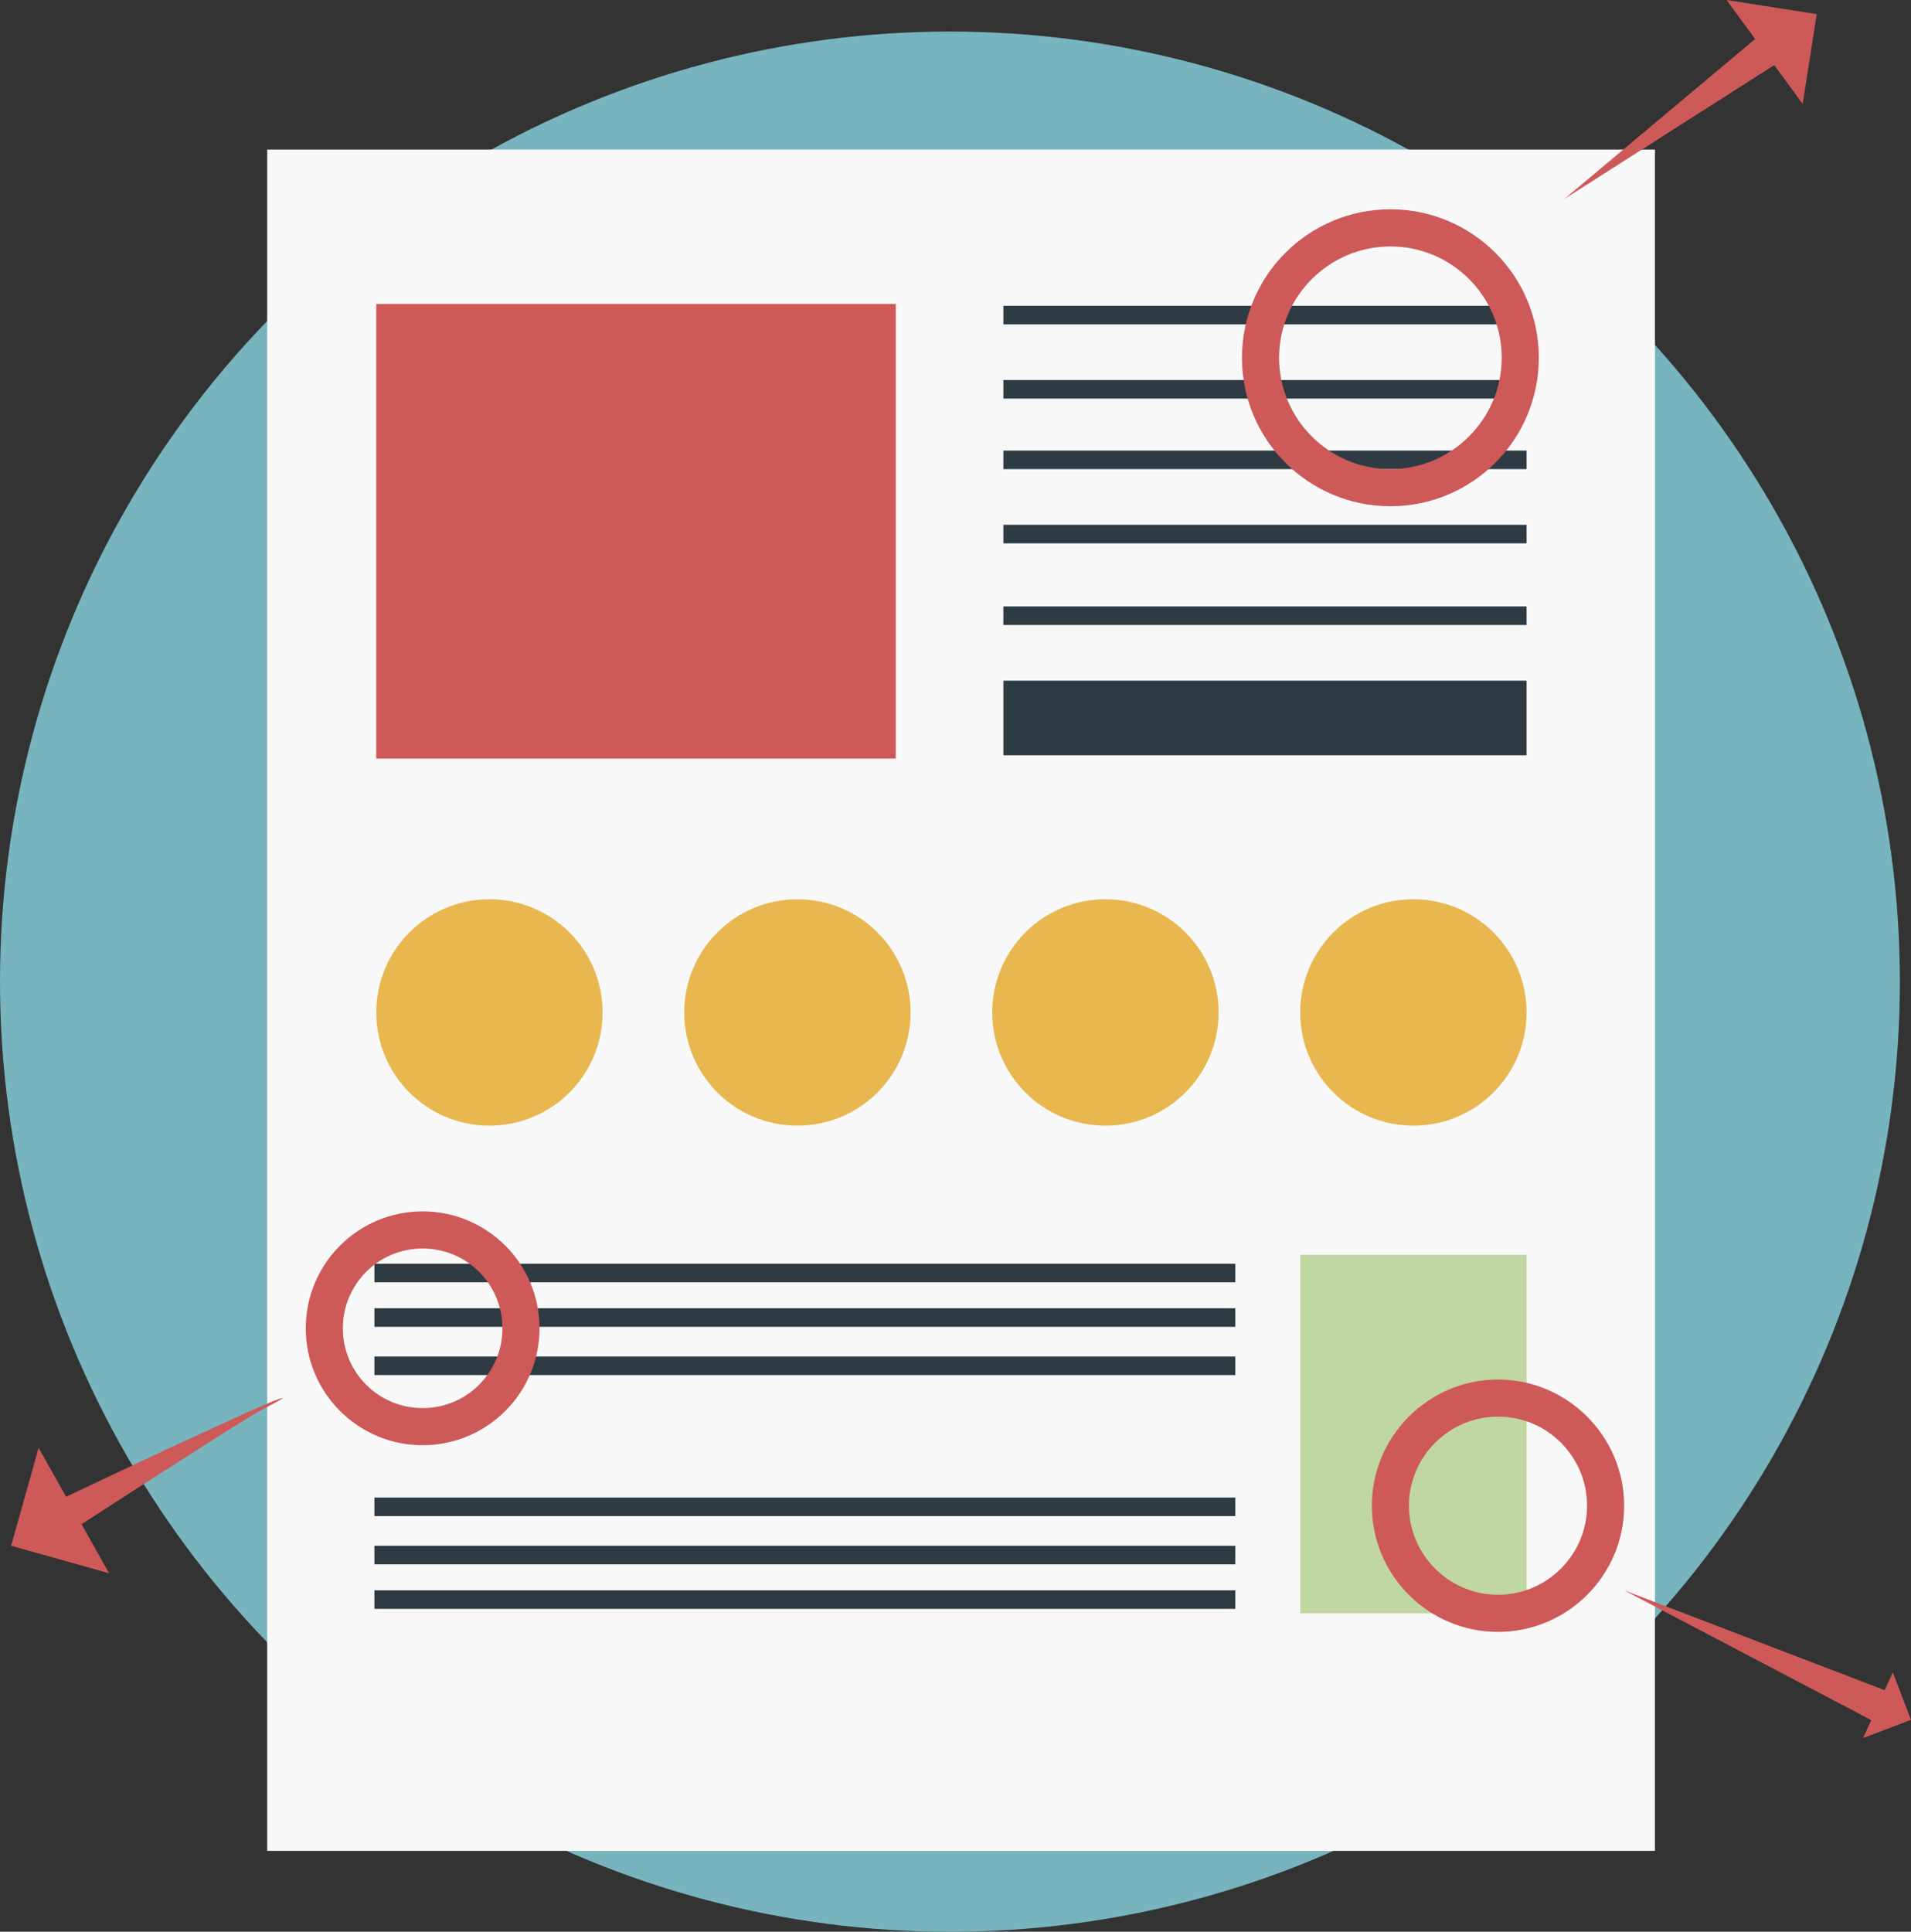 <?xml version="1.0" encoding="utf-8"?>
<!-- Generator: Adobe Illustrator 18.1.0, SVG Export Plug-In . SVG Version: 6.00 Build 0)  -->
<!DOCTYPE svg PUBLIC "-//W3C//DTD SVG 1.1//EN" "http://www.w3.org/Graphics/SVG/1.1/DTD/svg11.dtd">
<svg version="1.1" id="Livello_1" xmlns="http://www.w3.org/2000/svg" xmlns:xlink="http://www.w3.org/1999/xlink" x="0px" y="0px"
	 viewBox="0 0 515 520.5" enable-background="new 0 0 515 520.5" xml:space="preserve">
<rect x="0" y="0" width="515" height="520.5" fill="#333333" stroke="none"/>
<circle fill="#77B4BE" cx="256" cy="264.5" r="256"/>
<g>
	<rect x="72" y="40.3" fill="#F8F8F8" width="374" height="458.4"/>
	<rect x="101.4" y="81.9" fill="#CE5959" width="140" height="122.5"/>
	<g>
		<rect x="270.4" y="82.4" fill="#2E3B43" width="141" height="5"/>
	</g>
	<g>
		<rect x="270.4" y="102.4" fill="#2E3B43" width="141" height="5"/>
	</g>
	<g>
		<rect x="270.4" y="121.4" fill="#2E3B43" width="141" height="5"/>
	</g>
	<g>
		<rect x="270.4" y="141.4" fill="#2E3B43" width="141" height="5"/>
	</g>
	<g>
		<rect x="270.4" y="163.4" fill="#2E3B43" width="141" height="5"/>
	</g>
	<g>
		<rect x="270.4" y="183.4" fill="#2E3B43" width="141" height="20.1"/>
	</g>
	<circle fill="#E8B750" cx="131.9" cy="272.8" r="30.5"/>
	<circle fill="#E8B750" cx="214.9" cy="272.8" r="30.5"/>
	<circle fill="#E8B750" cx="297.9" cy="272.8" r="30.5"/>
	<circle fill="#E8B750" cx="380.9" cy="272.8" r="30.5"/>
	<rect x="350.4" y="338.1" fill="#C0D7A1" width="61" height="96.6"/>
	<g>
		<rect x="100.9" y="340.5" fill="#2E3B43" width="232" height="5"/>
	</g>
	<g>
		<rect x="100.9" y="352.5" fill="#2E3B43" width="232" height="5"/>
	</g>
	<g>
		<rect x="100.9" y="365.5" fill="#2E3B43" width="232" height="5"/>
	</g>
	<g>
		<rect x="100.9" y="403.5" fill="#2E3B43" width="232" height="5"/>
	</g>
	<g>
		<rect x="100.9" y="416.5" fill="#2E3B43" width="232" height="5"/>
	</g>
	<g>
		<rect x="100.9" y="428.5" fill="#2E3B43" width="232" height="5"/>
	</g>
	<g>
		<path fill="#CE5959" d="M374.7,136.4c-22.1,0-40-17.9-40-40s17.9-40,40-40s40,17.9,40,40S396.8,136.4,374.7,136.4z M374.7,66.4
			c-16.5,0-30,13.5-30,30s13.5,30,30,30s30-13.5,30-30S391.3,66.4,374.7,66.4z"/>
	</g>
	<g>
		<path fill="#CE5959" d="M403.7,439.7c-18.8,0-34-15.3-34-34s15.3-34,34-34s34,15.3,34,34S422.5,439.7,403.7,439.7z M403.7,381.7
			c-13.2,0-24,10.8-24,24s10.8,24,24,24s24-10.8,24-24S417,381.7,403.7,381.7z"/>
	</g>
	<g>
		<path fill="#CE5959" d="M113.9,389.4c-17.4,0-31.5-14.1-31.5-31.5s14.1-31.5,31.5-31.5s31.5,14.1,31.5,31.5
			S131.3,389.4,113.9,389.4z M113.9,336.4c-11.9,0-21.5,9.6-21.5,21.5s9.6,21.5,21.5,21.5s21.5-9.6,21.5-21.5
			S125.8,336.4,113.9,336.4z"/>
	</g>
	<g>
		<line fill="#CE5959" x1="421.6" y1="53.6" x2="489.6" y2="3.8"/>
		<g>
			<polygon fill="#CE5959" points="421.6,53.6 474.8,9 480.1,16.3 			"/>
			<g>
				<polygon fill="#CE5959" points="465.3,0 485.8,28 489.6,3.8 				"/>
			</g>
		</g>
	</g>
	<g>
		<path fill="#CE5959" d="M76.4,376.7C72,377.4,3,416.5,3,416.5"/>
		<g>
			<path fill="#CE5959" d="M76.4,376.7c0,0-0.2,0.1-0.7,0.3c-0.5,0.2-1.1,0.5-1.9,1c-0.8,0.5-1.8,1-2.9,1.6
				c-1.1,0.6-2.3,1.4-3.7,2.2C62,385,54.9,389.5,47.9,394c-14.1,9-28.1,18.1-28.1,18.1l-4.3-7.7c0,0,15.1-7.2,30.3-14.3
				c7.6-3.5,15.2-7,20.9-9.6c1.4-0.6,2.8-1.2,3.9-1.7c1.2-0.5,2.2-0.9,3.1-1.3c0.9-0.3,1.5-0.6,2-0.7
				C76.2,376.8,76.4,376.7,76.4,376.7z"/>
			<g>
				<polygon fill="#CE5959" points="29.4,423.9 10.4,390.1 3,416.5 				"/>
			</g>
		</g>
	</g>
	<g>
		<line fill="#CE5959" x1="437.7" y1="428.5" x2="515" y2="463.4"/>
		<g>
			<polygon fill="#CE5959" points="437.7,428.5 509.2,455.9 505.5,464.1 			"/>
			<g>
				<polygon fill="#CE5959" points="510.1,450.6 502.1,468.3 515,463.4 				"/>
			</g>
		</g>
	</g>
</g>
<g>
</g>
<g>
</g>
<g>
</g>
<g>
</g>
<g>
</g>
<g>
</g>
<g>
</g>
<g>
</g>
<g>
</g>
<g>
</g>
<g>
</g>
<g>
</g>
<g>
</g>
<g>
</g>
<g>
</g>
</svg>
